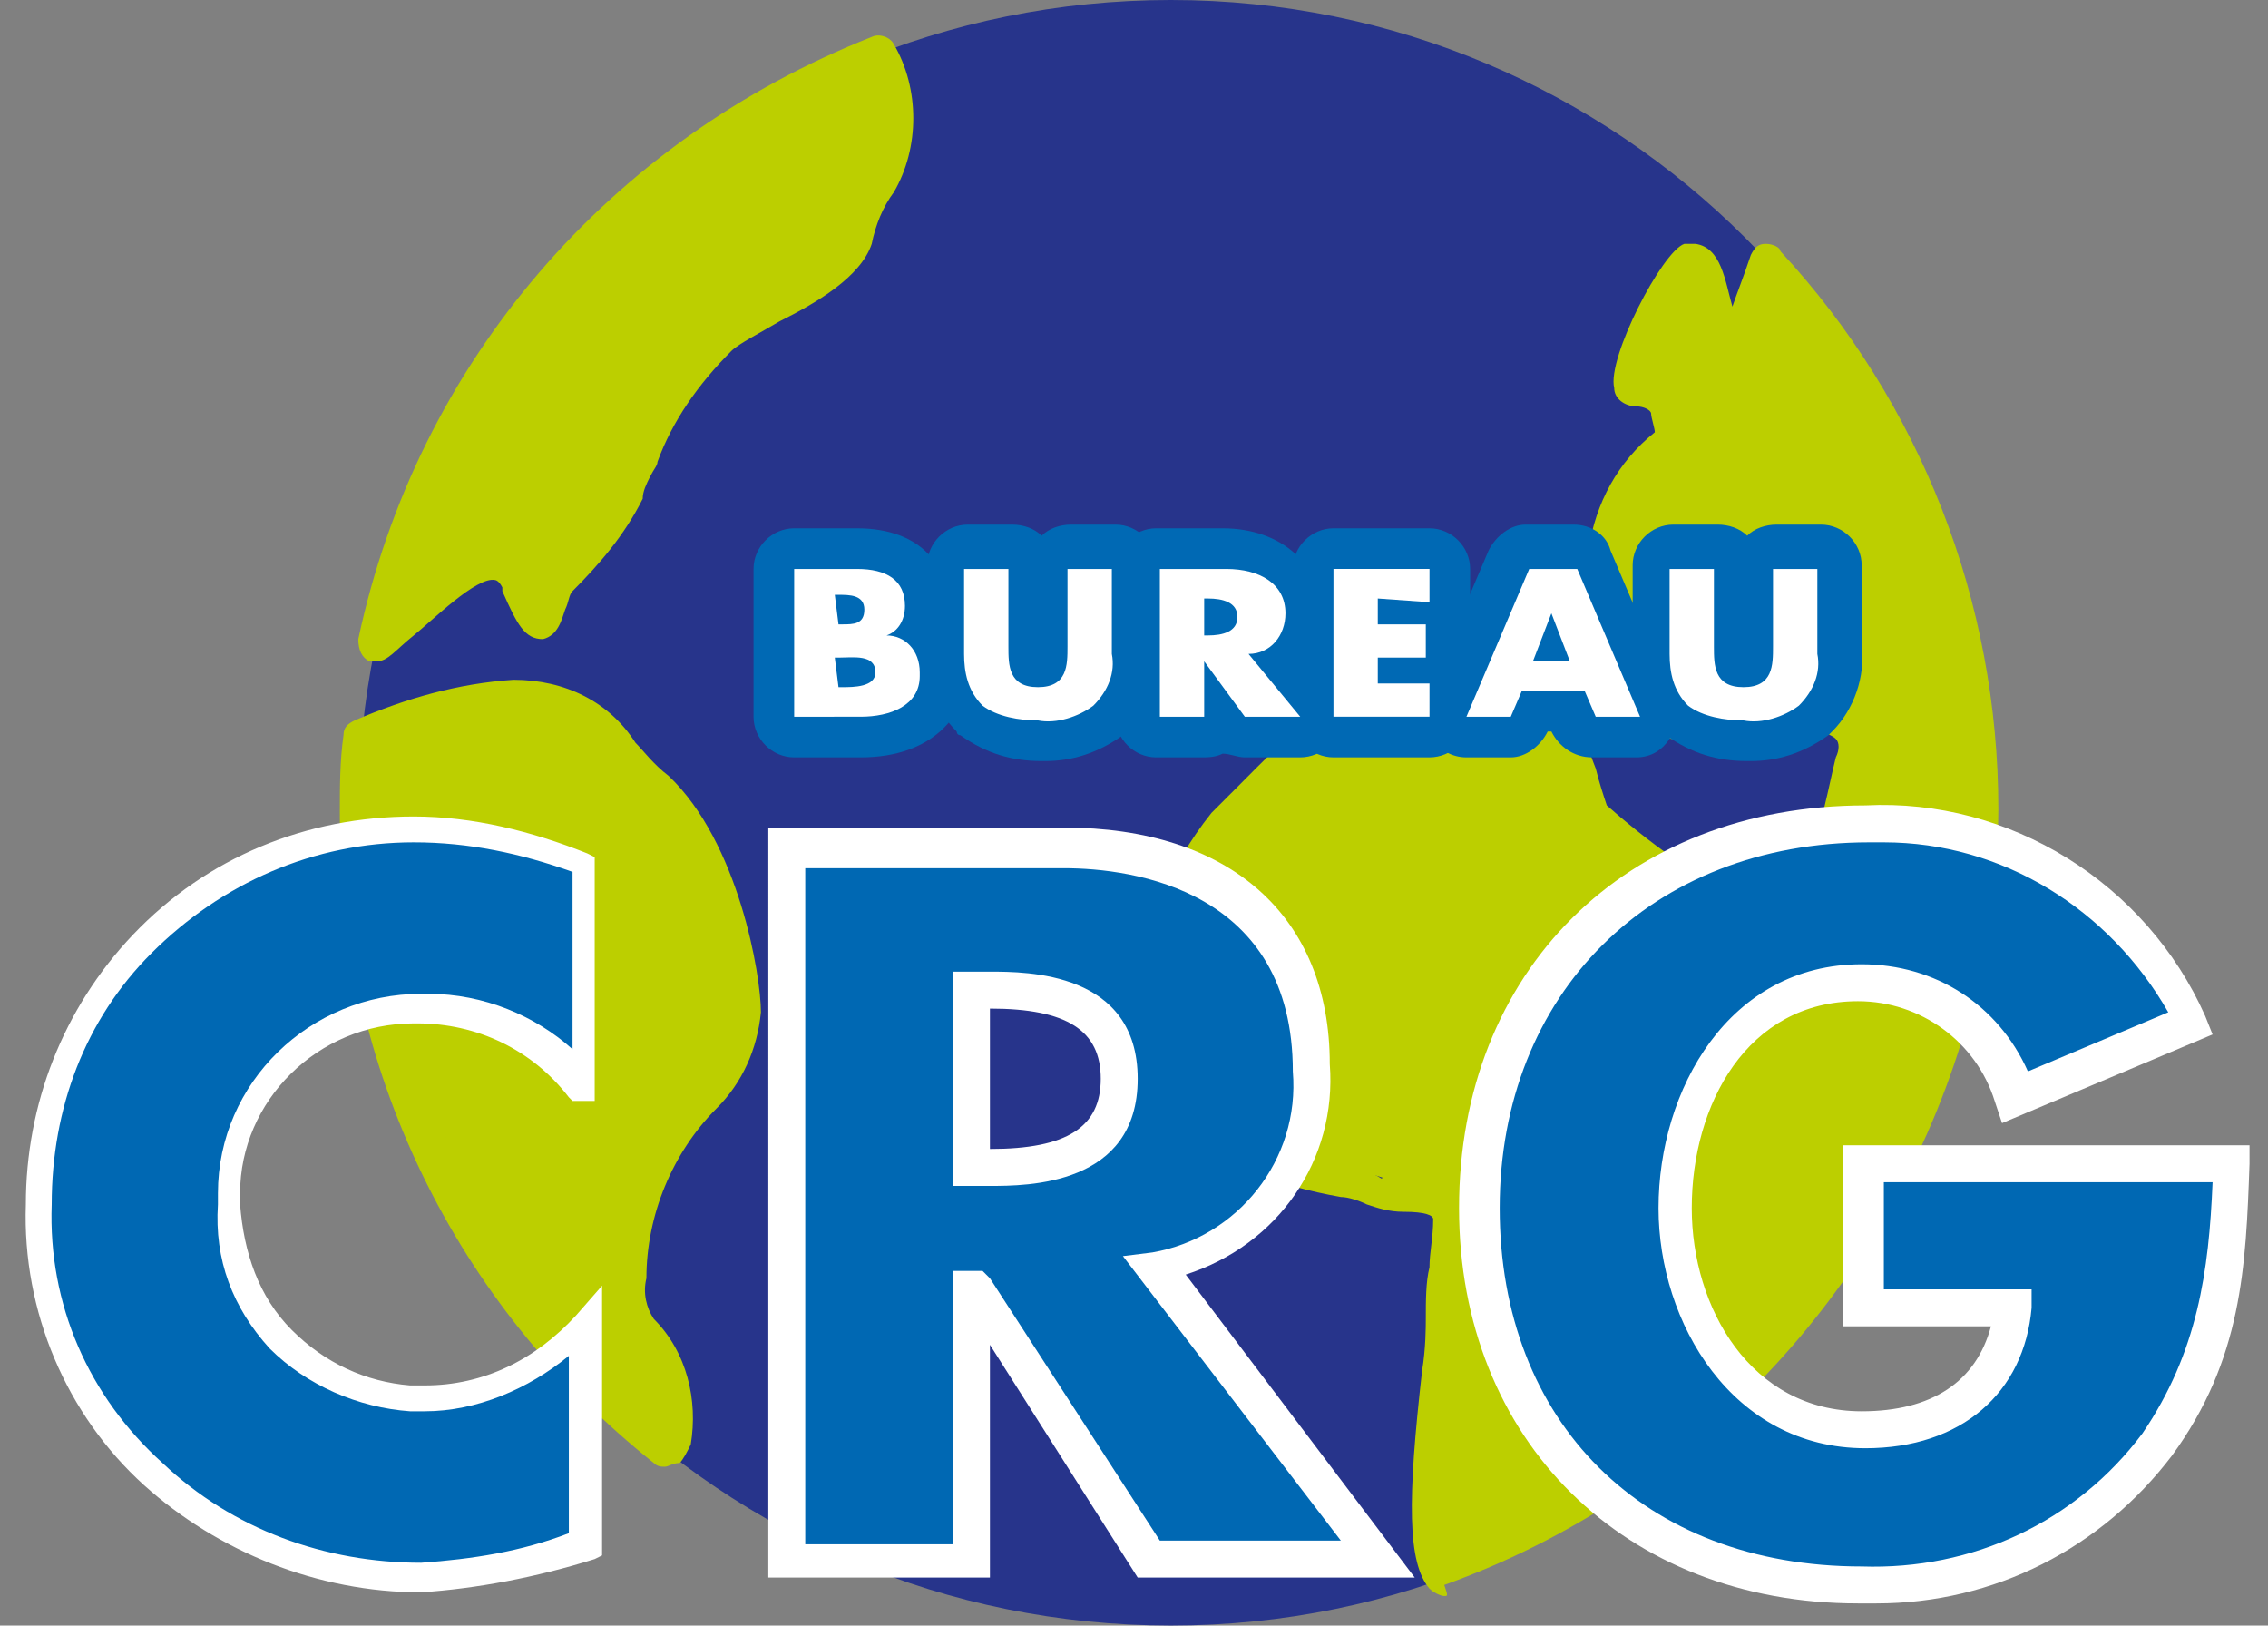 <?xml version="1.0" encoding="utf-8"?>
<!-- Generator: Adobe Illustrator 28.1.0, SVG Export Plug-In . SVG Version: 6.00 Build 0)  -->
<svg version="1.1" id="Group_493" xmlns="http://www.w3.org/2000/svg" xmlns:xlink="http://www.w3.org/1999/xlink" x="0px" y="0px"
	 width="61.4px" height="44px" viewBox="0 0 61.4 44" style="enable-background:new 0 0 61.4 44;" xml:space="preserve">
<rect x="0" y="0" width="61.4" height="44" fill="#808080" stroke="none"/>
<style type="text/css">
	.st0{clip-path:url(#SVGID_00000055694623647229754620000012950782202780150411_);}
	.st1{fill:#27348B;}
	.st2{fill:#BCCF00;}
	.st3{fill:#FFFFFF;}
	.st4{fill:#0069B4;}
	.st5{fill:#0068B3;}
	.st6{fill:none;}
</style>
<g>
	<defs>
		<rect id="SVGID_1_" width="61.4" height="44"/>
	</defs>
	<clipPath id="SVGID_00000078730541201687018080000014018924757246767037_">
		<use xlink:href="#SVGID_1_"  style="overflow:visible;"/>
	</clipPath>
	
		<g id="Group_492" transform="translate(0 0)" style="clip-path:url(#SVGID_00000078730541201687018080000014018924757246767037_);">
		<path id="Path_100" class="st1" d="M53.7,22c0,12.1-9.8,22-22,22s-22-9.8-22-22s9.8-22,22-22c0,0,0,0,0,0C43.8,0,53.7,9.8,53.7,22
			L53.7,22"/>
		<path id="Path_101" class="st2" d="M47.9,7.2c-1.8,5.2-1.2,0.2-2.1,0c-0.3,0.1-2.1,3.5-1.4,3.4c0.4,0,0.7,0.2,0.9,0.5
			c0.2,0.5,0.2,0.8,0,1c-0.9,0.7-1.4,1.7-1.6,2.8c0,0.5-0.1,0.5-0.3,0.5c-0.1,0-0.2,0-0.3,0c-0.1,0-0.3,0-0.4,0
			c-0.5,0-1,0.2-1.4,0.6c-0.5,0.5-0.2,1.7-0.1,1.8l0,0.1c0.1,0.1,0.7,1.1,1.5,1.1c0.6,0.1,1.3,0.2,1.9,0.3c0.7,0.2,1.3,0.3,2,0.3
			c0.9-0.1,1.9-0.2,2.8-0.4c0.3,0,0.6,0.2,0.8,0.4c0.2,0.3,0.2,0.6,0.1,0.9c-0.3,1.1-0.6,2.4-0.7,2.7c-0.5,0.9-1.4,1.4-2.4,1.3
			c-1.1,0-3.3-1.9-4-2.5c-0.2-0.3-0.4-0.7-0.4-1.1c-0.2-0.8-0.5-1.6-1-1.9c-0.4-0.2-0.9-0.3-1.3-0.3c-0.7,0-1.4,0.2-2.1,0.4
			c-0.4,0.1-0.9,0.2-1.3,0.2c-1,0-1.9,1-2.9,2c-0.2,0.3-0.5,0.5-0.8,0.8c-1.1,1.4-1.8,3.2-2,5c-0.1,1,0.2,2.1,0.8,2.9
			c1.3,0.9,2.8,1.5,4.4,1.7c0.3,0,0.6,0.1,0.9,0.2c0.2,0.1,0.5,0.2,0.8,0.2c0.8,0,1.3,0.1,1.3,0.7c0,0.5,0,0.9-0.1,1.3
			s-0.1,0.9-0.1,1.4c0,0.2-0.1,0.8-0.1,1.5c-0.4,3.2-0.5,5,0,5.5c6.6-2.4,11.7-7.7,13.7-14.4c-0.1-0.9-0.2-1.6-0.2-1.7
			c0-1-0.4-2-1.1-2.8c-0.1-0.1-1-0.3-1.1-0.4c0,0-0.2-0.2,0.1-0.3c0.6,0,1.2,0,1.7,0c0.2,0,0.5,0.6,0.5,0.7c0.2,0.3,0.5,0.6,0.8,0.8
			c0.1-0.9,0.2-1.8,0.2-2.7C53.7,16.5,51.7,11.2,47.9,7.2"/>
		<path class="st2" d="M39.1,43.2c-0.1,0-0.3-0.1-0.4-0.2c-0.6-0.7-0.6-2.4-0.2-5.9c0.1-0.6,0.1-1.2,0.1-1.4c0-0.5,0-1,0.1-1.4
			c0-0.4,0.1-0.8,0.1-1.3c0-0.1-0.2-0.2-0.8-0.2c-0.4,0-0.7-0.1-1-0.2c-0.2-0.1-0.5-0.2-0.7-0.2c-1.7-0.3-3.3-0.9-4.7-1.8
			c0,0-0.1-0.1-0.1-0.1c-0.7-1-1-2.1-0.8-3.3c0.2-1.9,0.9-3.7,2.1-5.2c0.3-0.3,0.5-0.5,0.8-0.8c1.1-1.1,2.1-2.2,3.3-2.2
			c0.4,0,0.8-0.1,1.2-0.2c0.7-0.2,1.5-0.3,2.2-0.4c0.1,0,0.3,0,0.4,0c0-0.1-0.1-0.1-0.1-0.2c0,0,0-0.1-0.1-0.1
			c-0.1-0.3-0.4-1.6,0.2-2.4c0.4-0.5,1.1-0.8,1.8-0.8c0.1,0,0.3,0,0.4,0c0,0,0.1,0,0.1,0c0,0,0,0,0,0c0.2-1.3,0.8-2.4,1.8-3.2
			c0-0.1-0.1-0.4-0.1-0.5c0-0.1-0.2-0.2-0.4-0.2c-0.3,0-0.6-0.2-0.6-0.5c-0.2-0.8,1.3-3.7,1.9-3.9c0.1,0,0.2,0,0.3,0
			c0.7,0.1,0.8,1,1,1.7c0.1-0.3,0.3-0.8,0.5-1.4c0.1-0.2,0.2-0.3,0.4-0.3c0.2,0,0.4,0.1,0.4,0.2c3.8,4.1,5.9,9.5,5.9,15.1
			c0,0.9-0.1,1.8-0.2,2.7c0,0.2-0.1,0.3-0.3,0.4c-0.2,0.1-0.4,0-0.5-0.1c-0.3-0.2-0.6-0.5-0.9-0.9c0.4,0.7,0.7,1.6,0.7,2.4l0,0.1
			c0,0.3,0.1,0.9,0.2,1.5c0,0.1,0,0.1,0,0.2c-2.1,6.8-7.3,12.3-14,14.7C39.2,43.2,39.2,43.2,39.1,43.2z M38.1,31.8
			c0.5,0,1.7,0,1.7,1.2c0,0.5,0,0.9-0.1,1.4c0,0.4-0.1,0.9-0.1,1.3c0,0.3-0.1,0.8-0.1,1.6c-0.2,1.4-0.4,3.9-0.2,4.9
			c6.2-2.4,11-7.5,12.9-13.8c0-0.6-0.1-1.1-0.2-1.4c0-0.1,0-0.2,0-0.2c0-0.9-0.3-1.7-0.9-2.4c-0.1,0-0.2-0.1-0.4-0.1
			c-0.4-0.1-0.6-0.2-0.7-0.3c-0.1-0.1-0.1-0.1-0.1-0.2c-0.6,1-1.7,1.6-2.8,1.5l0,0c-1.5,0-4.3-2.6-4.3-2.7c0,0-0.1-0.1-0.1-0.1
			c-0.2-0.4-0.4-0.8-0.5-1.3c-0.2-0.6-0.4-1.3-0.7-1.5c-0.3-0.2-0.7-0.2-1.1-0.2c-0.7,0-1.3,0.1-2,0.3c-0.5,0.1-1,0.2-1.4,0.3
			c-0.8,0-1.7,1-2.6,1.9c-0.2,0.3-0.5,0.5-0.8,0.8c-1,1.3-1.7,2.9-1.9,4.7c-0.1,0.9,0.1,1.8,0.6,2.5c1.2,0.8,2.7,1.4,4.1,1.6
			c0.3,0,0.7,0.1,1,0.3C37.7,31.7,37.9,31.8,38.1,31.8C38.1,31.8,38.1,31.8,38.1,31.8z M43.5,21.8c0.9,0.8,2.8,2.3,3.6,2.3
			c0.8,0,1.6-0.4,2-1.1c0.1-0.1,0.2-0.7,0.3-1.2c0.1-0.4,0.2-0.9,0.3-1.3c0.1-0.2,0.1-0.4,0-0.5c-0.1-0.1-0.2-0.1-0.3-0.2
			c-0.9,0.2-1.8,0.3-2.8,0.4c-0.8-0.1-1.5-0.2-2.2-0.4c-0.6-0.1-1.1-0.2-1.7-0.3c0.2,0.4,0.3,0.8,0.5,1.3
			C43.3,21.2,43.4,21.5,43.5,21.8z M52,23.7c0.1,0.1,0.2,0.2,0.3,0.4c0,0,0,0,0,0C52.2,23.9,52.1,23.8,52,23.7
			C52.1,23.7,52.1,23.7,52,23.7z M52.2,23.8C52.2,23.8,52.2,23.8,52.2,23.8C52.2,23.8,52.2,23.8,52.2,23.8z M52.3,22.8
			c0.3,0,0.6,0.3,0.8,0.8c0-0.5,0.1-1,0.1-1.6c0-5.1-1.8-10-5.1-13.9c-0.5,1.5-0.9,1.9-1.4,1.9c-0.6,0-0.7-0.7-0.8-1.4
			c0-0.2-0.1-0.4-0.1-0.6c-0.4,0.6-0.9,1.6-1,2.1c0.4,0.1,0.7,0.4,0.9,0.7c0.2,0.6,0.4,1.1-0.1,1.6c-0.8,0.7-1.3,1.6-1.5,2.5
			c0,0.4-0.2,0.9-0.9,0.9c-0.1,0-0.2,0-0.3,0c-0.1,0-0.2,0-0.4,0c-0.4,0-0.7,0.2-1,0.4c-0.2,0.3-0.1,1,0,1.4c0.1,0.2,0.6,0.8,1,0.8
			c0.7,0.1,1.4,0.2,2,0.3c0.6,0.2,1.3,0.3,1.9,0.3c0.8-0.1,1.7-0.2,2.7-0.4c0,0,0.1,0,0.1,0c0.4,0,0.8,0.3,1.1,0.6
			c0.3,0.5,0.3,1,0.2,1.4c-0.1,0.4-0.2,0.8-0.3,1.3c-0.1,0.3-0.1,0.5-0.2,0.7c0.1,0,0.1,0,0.2-0.1C51.1,22.7,51.7,22.7,52.3,22.8
			C52.3,22.8,52.3,22.8,52.3,22.8z M44.4,10.1C44.4,10.1,44.4,10.1,44.4,10.1C44.4,10.1,44.4,10.1,44.4,10.1
			C44.4,10.1,44.4,10.1,44.4,10.1z"/>
		<path id="Path_103" class="st2" d="M17.2,36c-0.3-0.4-0.4-0.9-0.3-1.4c0.1-1.8,0.8-3.6,2.1-4.9c0.6-0.6,1-1.4,1.1-2.3
			c0-1-0.6-4.4-2.3-6.1c-0.4-0.4-0.7-0.7-1-1c-0.6-1-1.7-1.5-2.9-1.5c-1.4,0.1-2.8,0.5-4.1,1.1c-0.1,0.7-0.1,1.4-0.1,2.1
			c0,6.7,3,13,8.3,17.2c0.1,0,0.1-0.1,0.1-0.2C18.3,37.9,18,36.8,17.2,36"/>
		<path class="st2" d="M18,39.7c-0.1,0-0.2,0-0.3-0.1C12.3,35.3,9.2,28.9,9.2,22c0-0.7,0-1.4,0.1-2.1c0-0.2,0.1-0.3,0.3-0.4
			c1.4-0.6,2.8-1,4.3-1.1c1.4,0,2.6,0.6,3.3,1.7c0.2,0.2,0.5,0.6,0.9,0.9c1.9,1.8,2.5,5.4,2.5,6.4c-0.1,1-0.5,1.9-1.2,2.6
			c-1.2,1.2-1.9,2.9-1.9,4.6c-0.1,0.4,0,0.8,0.2,1.1c0.9,0.9,1.2,2.2,1,3.4c-0.1,0.2-0.2,0.4-0.3,0.5C18.2,39.6,18.1,39.7,18,39.7z
			 M10.3,20.3c0,0.6-0.1,1.2-0.1,1.7c0,6.3,2.7,12.2,7.5,16.3c0-0.7-0.3-1.4-0.8-1.9c0,0,0,0-0.1-0.1c-0.4-0.5-0.5-1.1-0.4-1.8
			c0.1-1.9,0.9-3.7,2.2-5.2c0.5-0.5,0.9-1.2,0.9-2c0-1-0.6-4.2-2.2-5.7c-0.4-0.4-0.7-0.7-1-1c-0.6-0.9-1.5-1.4-2.5-1.3
			C12.7,19.5,11.5,19.8,10.3,20.3z"/>
		<path id="Path_105" class="st2" d="M14,15.8c0.9,2,0.5,0.3,1.1-0.2c0.7-0.6,1.3-1.4,1.8-2.2c0.1-0.4,0.3-0.8,0.4-1
			c0.4-1.2,1.2-2.3,2.1-3.2c0.6-0.7,3.4-1.5,3.7-2.7C23.2,6,23.4,5.5,23.7,5c0.6-1.1,0.6-2.4,0-3.5c-6.9,2.7-12,8.6-13.5,15.9
			C10.4,17.4,13.1,13.8,14,15.8"/>
		<path class="st2" d="M10.2,17.9c-0.1,0-0.1,0-0.2,0c-0.2-0.1-0.3-0.3-0.3-0.6C11.3,9.8,16.5,3.8,23.6,1c0.2-0.1,0.5,0,0.6,0.2
			c0.7,1.2,0.7,2.8,0,4c-0.3,0.4-0.5,0.9-0.6,1.4c-0.3,0.9-1.5,1.6-2.5,2.1c-0.5,0.3-1.1,0.6-1.3,0.8c-0.9,0.9-1.6,1.9-2,3
			c0,0.1-0.1,0.2-0.2,0.4c-0.1,0.2-0.2,0.4-0.2,0.6c-0.5,1-1.2,1.8-1.9,2.5c-0.1,0.1-0.1,0.3-0.2,0.5c-0.1,0.3-0.2,0.7-0.6,0.8
			c-0.5,0-0.7-0.4-1.1-1.3c0,0,0,0,0-0.1c-0.1-0.2-0.2-0.2-0.2-0.2c-0.5-0.1-1.7,1.1-2.2,1.5C10.7,17.6,10.5,17.9,10.2,17.9z
			 M23.5,2.1c-6,2.5-10.5,7.5-12.4,13.7c0.8-0.7,1.6-1.2,2.3-1.1c0.3,0.1,0.7,0.3,1,0.9c0,0,0,0,0,0c0.1-0.1,0.1-0.3,0.3-0.4
			c0.7-0.6,1.3-1.3,1.7-2.1c0-0.2,0.2-0.4,0.2-0.6c0.1-0.1,0.1-0.2,0.1-0.3C17.3,11,18,9.8,19,8.9c0.3-0.3,0.9-0.6,1.6-1
			c0.8-0.4,1.9-1,2-1.5c0.1-0.6,0.4-1.1,0.7-1.7C23.7,3.9,23.8,3,23.5,2.1z"/>
		<path id="Path_107" class="st3" d="M21.5,19.4v-4h1.7c0.8,0,1.3,0.3,1.3,1c0,0.4-0.2,0.7-0.5,0.8c0.5,0,0.9,0.4,0.9,1
			c0,0,0,0,0,0.1c0,0.8-0.8,1.1-1.6,1.1L21.5,19.4z M22.7,16.9h0.1c0.3,0,0.6,0,0.6-0.4c0-0.4-0.4-0.4-0.7-0.4h-0.1L22.7,16.9z
			 M22.7,18.6h0.1c0.3,0,0.9,0,0.9-0.4c0-0.5-0.6-0.4-1-0.4h-0.1L22.7,18.6"/>
		<path class="st4" d="M23.3,20.5l-1.8,0c-0.6,0-1.1-0.5-1.1-1.1v-4c0-0.6,0.5-1.1,1.1-1.1h1.7c1.8,0,2.5,1.1,2.5,2.2
			c0,0.2,0,0.3,0,0.5c0.3,0.4,0.5,0.8,0.5,1.3c0,0,0,0,0,0.1C26.1,19.3,25.3,20.5,23.3,20.5z M22.7,18.2L22.7,18.2l0-0.1
			c0,0,0,0,0,0V18.2z M22.7,16.5L22.7,16.5C22.7,16.6,22.7,16.6,22.7,16.5L22.7,16.5L22.7,16.5z"/>
		<path id="Path_109" class="st3" d="M30.1,15.4v2.3c0.1,0.5-0.1,1-0.5,1.4c-0.4,0.3-1,0.5-1.5,0.4c-0.5,0-1.1-0.1-1.5-0.4
			c-0.4-0.4-0.5-0.9-0.5-1.4v-2.3h1.2v2.1c0,0.5,0,1.1,0.8,1.1c0.8,0,0.8-0.6,0.8-1.1v-2.1H30.1L30.1,15.4z"/>
		<path class="st4" d="M28.3,20.6c0,0-0.1,0-0.1,0c-0.8,0-1.5-0.2-2.2-0.7c-0.1,0-0.1-0.1-0.1-0.1c-0.6-0.6-0.9-1.4-0.8-2.3v-2.2
			c0-0.6,0.5-1.1,1.1-1.1h1.2c0.3,0,0.6,0.1,0.8,0.3c0.2-0.2,0.5-0.3,0.8-0.3h1.2c0.6,0,1.1,0.5,1.1,1.1v2.2
			c0.1,0.8-0.2,1.7-0.8,2.3c0,0-0.1,0.1-0.1,0.1C29.7,20.4,29,20.6,28.3,20.6z"/>
		<path id="Path_111" class="st3" d="M35.2,19.4h-1.5l-1.1-1.5h0v1.5h-1.2v-4h1.8c0.9,0,1.6,0.4,1.6,1.2c0,0.6-0.4,1.1-1,1.1
			L35.2,19.4L35.2,19.4z M32.6,17.2h0.1c0.4,0,0.8-0.1,0.8-0.5s-0.4-0.5-0.8-0.5h-0.1V17.2z"/>
		<path class="st4" d="M35.2,20.5h-1.5c-0.2,0-0.4-0.1-0.6-0.1c-0.2,0.1-0.4,0.1-0.6,0.1h-1.2c-0.6,0-1.1-0.5-1.1-1.1v-4
			c0-0.6,0.5-1.1,1.1-1.1h1.8c1.6,0,2.7,1,2.7,2.4c0,0.5-0.2,1-0.4,1.4l0.5,0.6c0.2,0.2,0.4,0.5,0.4,0.8
			C36.3,20,35.8,20.5,35.2,20.5z M32.6,16.5v0.2c0,0,0,0,0,0L32.6,16.5z"/>
		<path id="Path_113" class="st3" d="M37.3,16.2v0.7h1.3v0.9h-1.3v0.7h1.4v0.9h-2.6v-4h2.6v0.9L37.3,16.2z"/>
		<path class="st4" d="M38.7,20.5h-2.6c-0.6,0-1.1-0.5-1.1-1.1v-4c0-0.6,0.5-1.1,1.1-1.1h2.6c0.6,0,1.1,0.5,1.1,1.1v0.9
			c0,0.2,0,0.3-0.1,0.5c0,0.1,0,0.1,0,0.2v0.9c0,0.1,0,0.2,0,0.2c0.1,0.1,0.1,0.3,0.1,0.5v0.9C39.8,20,39.3,20.5,38.7,20.5z"/>
		<path id="Path_115" class="st3" d="M41.2,18.7l-0.3,0.7h-1.2l1.7-4h1.3l1.7,4h-1.2l-0.3-0.7H41.2z M42,16.6L42,16.6l-0.5,1.3h1
			L42,16.6"/>
		<path class="st4" d="M44.3,20.5h-1.2c-0.5,0-0.9-0.3-1.1-0.7l0,0l-0.1,0c-0.2,0.4-0.6,0.7-1,0.7h-1.2c-0.4,0-0.7-0.2-1-0.5
			s-0.2-0.7-0.1-1.1l1.7-4c0.2-0.4,0.6-0.7,1-0.7h1.3c0.5,0,0.9,0.3,1,0.7l1.7,4c0.2,0.4,0.1,0.8-0.1,1.1
			C45,20.3,44.7,20.5,44.3,20.5z"/>
		<path id="Path_117" class="st3" d="M49.2,15.4v2.3c0.1,0.5-0.1,1-0.5,1.4c-0.4,0.3-1,0.5-1.5,0.4c-0.5,0-1.1-0.1-1.5-0.4
			c-0.4-0.4-0.5-0.9-0.5-1.4v-2.3h1.2v2.1c0,0.5,0,1.1,0.8,1.1S48,18,48,17.5v-2.1H49.2L49.2,15.4z"/>
		<path class="st4" d="M47.4,20.6c0,0-0.1,0-0.1,0c-0.8,0-1.5-0.2-2.2-0.7c0,0-0.1-0.1-0.1-0.1c-0.6-0.6-0.9-1.4-0.8-2.3v-2.2
			c0-0.6,0.5-1.1,1.1-1.1h1.2c0.3,0,0.6,0.1,0.8,0.3c0.2-0.2,0.5-0.3,0.8-0.3h1.2c0.6,0,1.1,0.5,1.1,1.1c0,0,0,0.1,0,0.1v2.1
			c0.1,0.8-0.2,1.7-0.8,2.3c0,0-0.1,0.1-0.1,0.1C48.8,20.4,48.1,20.6,47.4,20.6z"/>
		<path id="Path_119" class="st3" d="M21.5,19.4v-4h1.7c0.8,0,1.3,0.3,1.3,1c0,0.4-0.2,0.7-0.5,0.8c0.5,0,0.9,0.4,0.9,1
			c0,0,0,0,0,0.1c0,0.8-0.8,1.1-1.6,1.1L21.5,19.4z M22.7,16.9h0.1c0.3,0,0.6,0,0.6-0.4c0-0.4-0.4-0.4-0.7-0.4h-0.1L22.7,16.9z
			 M22.7,18.6h0.1c0.3,0,0.9,0,0.9-0.4c0-0.5-0.6-0.4-1-0.4h-0.1L22.7,18.6"/>
		<path id="Path_120" class="st3" d="M30.1,15.4v2.3c0.1,0.5-0.1,1-0.5,1.4c-0.4,0.3-1,0.5-1.5,0.4c-0.5,0-1.1-0.1-1.5-0.4
			c-0.4-0.4-0.5-0.9-0.5-1.4v-2.3h1.2v2.1c0,0.5,0,1.1,0.8,1.1c0.8,0,0.8-0.6,0.8-1.1v-2.1H30.1L30.1,15.4z"/>
		<path id="Path_121" class="st3" d="M35.2,19.4h-1.5l-1.1-1.5h0v1.5h-1.2v-4h1.8c0.9,0,1.6,0.4,1.6,1.2c0,0.6-0.4,1.1-1,1.1
			L35.2,19.4L35.2,19.4z M32.6,17.2h0.1c0.4,0,0.8-0.1,0.8-0.5s-0.4-0.5-0.8-0.5h-0.1V17.2z"/>
		<path id="Path_122" class="st3" d="M37.3,16.2v0.7h1.3v0.9h-1.3v0.7h1.4v0.9h-2.6v-4h2.6v0.9L37.3,16.2z"/>
		<path id="Path_123" class="st3" d="M41.2,18.7l-0.3,0.7h-1.2l1.7-4h1.3l1.7,4h-1.2l-0.3-0.7H41.2z M42,16.6L42,16.6l-0.5,1.3h1
			L42,16.6"/>
		<path id="Path_124" class="st3" d="M49.2,15.4v2.3c0.1,0.5-0.1,1-0.5,1.4c-0.4,0.3-1,0.5-1.5,0.4c-0.5,0-1.1-0.1-1.5-0.4
			c-0.4-0.4-0.5-0.9-0.5-1.4v-2.3h1.2v2.1c0,0.5,0,1.1,0.8,1.1S48,18,48,17.5v-2.1H49.2L49.2,15.4z"/>
		<g>
			<path id="Path_125_00000179607131523250756860000000181747308212300193_" class="st5" d="M15.8,29.4c-1-1.4-2.7-2.2-4.4-2.1
				c-2.8,0-5.1,2.2-5.1,5c0,0.1,0,0.2,0,0.3c-0.1,2.8,2,5.1,4.8,5.2c0.1,0,0.3,0,0.4,0c1.7,0,3.2-0.8,4.3-2v6
				c-1.4,0.5-2.9,0.8-4.4,0.9c-2.7,0-5.3-1-7.2-2.8C2.1,38,1,35.3,1,32.6c0-2.6,1-5.2,2.8-7.1c1.9-2,4.6-3.1,7.3-3.1
				c1.6,0,3.1,0.3,4.6,1L15.8,29.4L15.8,29.4z"/>
			<path class="st3" d="M11.4,43.1c-2.8,0-5.5-1.1-7.5-2.9c-2.1-1.9-3.3-4.7-3.2-7.6c0-2.7,1-5.3,2.9-7.3c2-2.1,4.7-3.2,7.6-3.2
				c1.6,0,3.2,0.4,4.7,1l0.2,0.1v6.6h-0.6l-0.1-0.1c-1-1.3-2.5-2-4.1-2c0,0,0,0-0.1,0c-2.6,0-4.7,2.1-4.7,4.6c0,0.1,0,0.2,0,0.3
				C6.6,33.9,7,35.1,7.9,36s2,1.4,3.2,1.5c0.1,0,0.2,0,0.4,0c1.6,0,3-0.7,4.1-1.9l0.7-0.8v7.3l-0.2,0.1C14.5,42.7,12.9,43,11.4,43.1
				z M11.2,22.8c-2.7,0-5.2,1.1-7.1,3c-1.8,1.8-2.7,4.2-2.7,6.8c-0.1,2.7,1,5.2,3,7c1.9,1.8,4.4,2.7,7,2.7c1.4-0.1,2.7-0.3,4-0.8
				v-4.8c-1.1,0.9-2.5,1.5-3.9,1.5c-0.1,0-0.3,0-0.4,0c-1.4-0.1-2.8-0.7-3.8-1.7c-1-1.1-1.5-2.4-1.4-3.9c0-0.1,0-0.2,0-0.3
				c0-3,2.5-5.4,5.5-5.4c0.1,0,0.1,0,0.2,0c1.5,0,2.9,0.6,3.9,1.5v-4.8C14.1,23.1,12.7,22.8,11.2,22.8z"/>
		</g>
		<path id="Path_126" class="st6" d="M15.8,29.4c-1-1.4-2.7-2.2-4.4-2.1c-2.8,0-5.1,2.2-5.1,5c0,0.1,0,0.2,0,0.3
			c-0.1,2.8,2,5.1,4.8,5.2c0.1,0,0.3,0,0.4,0c1.7,0,3.2-0.8,4.3-2v6c-1.4,0.5-2.9,0.8-4.4,0.9c-2.7,0-5.3-1-7.2-2.8
			C2.1,38,1,35.3,1,32.6c0-2.6,1-5.2,2.8-7.1c1.9-2,4.6-3.1,7.3-3.1c1.6,0,3.1,0.3,4.6,1L15.8,29.4L15.8,29.4z"/>
		<path id="Path_127" class="st3" d="M37.3,42.2h-6.2l-4.7-7.4h-0.1v7.4h-5V22.9h7.5c3.8,0,6.7,1.8,6.7,5.9c0.2,2.6-1.6,5-4.2,5.4
			L37.3,42.2 M26.3,31.6h0.5c1.6,0,3.5-0.3,3.5-2.4s-1.8-2.4-3.5-2.4h-0.5V31.6z"/>
		<g>
			<path id="Path_128_00000057844702784331419420000000451730606688996779_" class="st5" d="M37.3,42.2h-6.2l-4.7-7.4h-0.1v7.4h-5
				V22.9h7.5c3.8,0,6.7,1.8,6.7,5.9c0.2,2.6-1.6,5-4.2,5.4L37.3,42.2z M26.3,31.6h0.5c1.6,0,3.5-0.3,3.5-2.4s-1.8-2.4-3.5-2.4h-0.5
				V31.6z"/>
			<path class="st3" d="M38.3,42.7h-7.5l-4-6.3v6.3h-6V22.4h8c4.5,0,7.2,2.4,7.2,6.4c0.2,2.6-1.4,4.9-3.9,5.7L38.3,42.7z M31.4,41.7
				h4.9L30.4,34l0.8-0.1c2.3-0.4,4-2.5,3.8-4.9c0-4.9-4.3-5.5-6.2-5.5h-7v18.3h4v-7.4h0.8l0.2,0.2L31.4,41.7z M26.8,32.1h-1v-5.8h1
				c1,0,4,0,4,2.9S27.8,32.1,26.8,32.1z M26.8,27.3v3.8c2.1,0,3-0.6,3-1.9S28.9,27.3,26.8,27.3z"/>
		</g>
		<path id="Path_129" class="st3" d="M60.3,31.4c-0.1,2.8-0.3,5.2-2,7.6c-1.9,2.5-4.8,3.9-8,3.8c-6.1,0-10.3-4.1-10.3-10.2
			s4.2-10.4,10.5-10.4c3.7-0.2,7.2,2,8.7,5.4l-4.8,2c-0.6-1.8-2.3-3.1-4.2-3.1c-3.3,0-5,3.1-5,6.1s1.8,6,5.1,6c2.2,0,3.8-1.1,4-3.3
			h-4.1v-3.9H60.3z"/>
		<g>
			<path id="Path_130_00000040552335873147303810000006450271346037414805_" class="st5" d="M60.3,31.4c-0.1,2.8-0.3,5.2-2,7.6
				c-1.9,2.5-4.8,3.9-8,3.8c-6.1,0-10.3-4.1-10.3-10.2s4.2-10.4,10.5-10.4c3.7-0.2,7.2,2,8.7,5.4l-4.8,2c-0.6-1.8-2.3-3.1-4.2-3.1
				c-3.3,0-5,3.1-5,6.1s1.8,6,5.1,6c2.2,0,3.8-1.1,4-3.3h-4.1v-3.9H60.3z"/>
			<path class="st3" d="M50.8,43.4c-0.2,0-0.3,0-0.5,0h0c-6.3,0-10.8-4.4-10.8-10.7c0-6.4,4.5-10.9,11-10.9c3.9-0.2,7.6,2.1,9.2,5.7
				l0.2,0.5l-5.7,2.4L54,29.8c-0.5-1.6-2-2.7-3.7-2.7c-3,0-4.5,2.8-4.5,5.6c0,2.7,1.6,5.5,4.6,5.5c1.9,0,3.1-0.8,3.5-2.3h-4v-4.9h11
				l0,0.5c-0.1,2.8-0.2,5.3-2.1,7.9C56.9,41.9,54,43.4,50.8,43.4z M51,22.8c-0.1,0-0.3,0-0.4,0c-5.9,0-10,4.1-10,9.9
				c0,5.8,3.9,9.7,9.8,9.7c3,0.1,5.8-1.2,7.6-3.6c1.5-2.2,1.8-4.4,1.9-6.8h-8.9v2.9H55l0,0.5c-0.2,2.3-1.9,3.8-4.5,3.8
				c-3.6,0-5.6-3.4-5.6-6.5c0-3.2,1.9-6.6,5.5-6.6c2,0,3.7,1.1,4.5,2.9l3.8-1.6C57.1,24.6,54.2,22.8,51,22.8z"/>
		</g>
	</g>
</g>
</svg>
